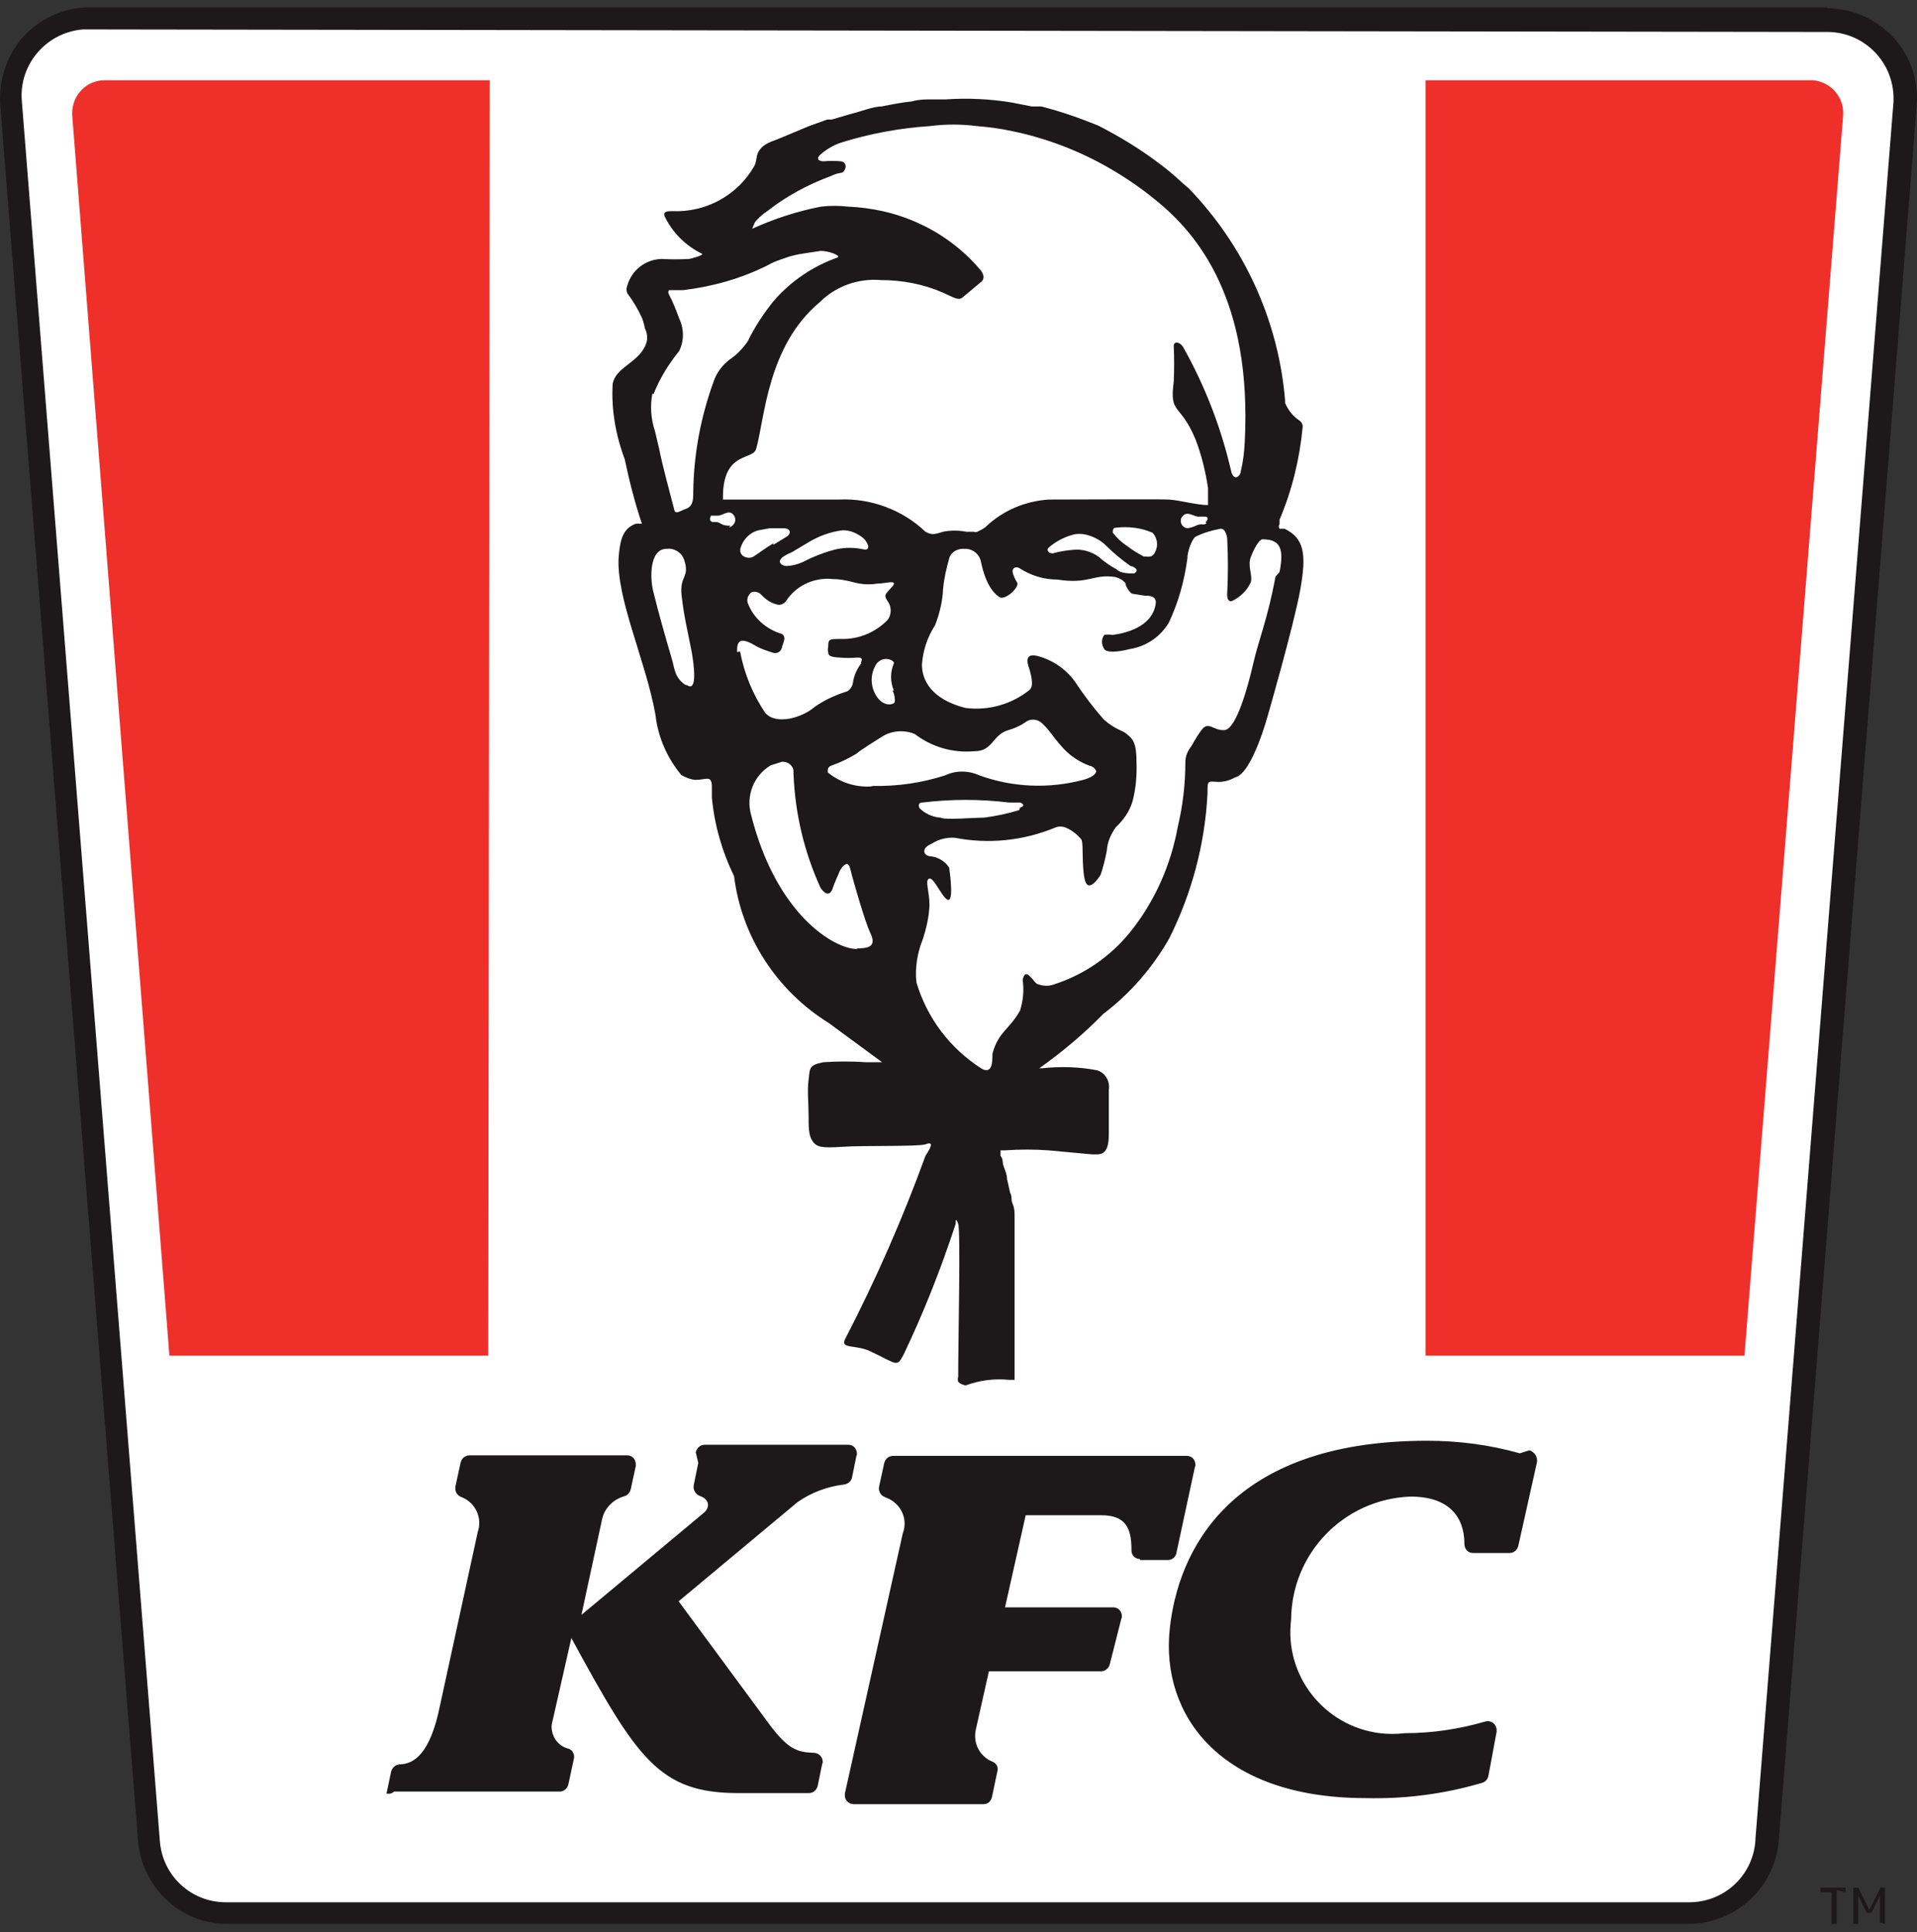 <svg xmlns="http://www.w3.org/2000/svg" width="125" height="126" viewBox="0 0 125 126" fill="none"><rect x="0" y="0" width="125" height="126" fill="#333333" stroke="none"/><path d="M14.725 124.785C12.065 124.785 9.864 122.749 9.667 120.123L0.635 6.876C0.405 4.086 2.507 1.624 5.332 1.394C5.463 1.394 5.595 1.394 5.726 1.394H119.037C121.861 1.263 124.226 3.43 124.357 6.253C124.357 6.417 124.357 6.581 124.357 6.745L115.227 120.123C114.997 122.749 112.829 124.785 110.169 124.785H14.725Z" fill="white"></path><path d="M119.168 0.475H5.857C4.215 0.475 2.671 1.165 1.555 2.346C0.471 3.561 -0.087 5.169 0.011 6.778L9.01 120.156C9.306 123.11 11.736 125.408 14.692 125.474H110.136C113.19 125.441 115.719 123.11 115.982 120.091L124.981 6.843C125.113 5.202 124.554 3.627 123.437 2.412C122.321 1.23 120.777 0.541 119.135 0.541M119.201 2.084C121.598 2.117 123.503 4.086 123.47 6.482C123.47 6.515 123.47 6.548 123.47 6.614L114.471 119.861C114.405 122.191 112.533 124.03 110.201 124.062H14.725C12.459 124.062 10.587 122.323 10.423 120.058L1.423 6.581C1.226 4.185 3.033 2.117 5.397 1.92C5.496 1.92 5.627 1.92 5.726 1.92L119.201 2.084Z" fill="#1D191A"></path><path d="M31.935 5.235H6.81C5.627 5.235 4.708 6.22 4.708 7.369C4.708 7.402 4.708 7.434 4.708 7.5L11.047 88.414H31.837L31.935 5.235Z" fill="#EE2F2A"></path><path d="M113.749 88.414L120.186 7.5C120.252 6.318 119.365 5.334 118.215 5.235C118.183 5.235 118.15 5.235 118.084 5.235H92.959V88.414H113.749Z" fill="#EE2F2A"></path><path d="M47.864 57.132C48.357 61.104 50.656 64.616 54.039 66.717L57.52 69.277C57.652 69.277 56.765 69.277 56.502 69.277C55.55 69.212 54.597 69.212 53.678 69.277C52.692 69.474 52.824 69.704 52.725 70.426C52.627 71.148 52.725 71.936 52.725 72.724C52.725 73.512 52.725 74.07 52.988 74.431C53.251 74.792 53.513 74.89 54.926 74.792C56.338 74.693 59.885 74.792 60.345 74.628C60.805 74.464 60.838 74.628 60.345 75.383C58.867 79.453 57.126 83.425 55.123 87.298C54.729 88.02 55.845 87.659 56.798 88.152C58.538 88.972 58.473 89.202 58.933 88.316C60.246 85.559 61.363 82.736 62.316 79.814C62.316 79.584 62.316 79.387 62.48 79.814C62.644 80.241 62.48 87.462 62.48 89.793C62.447 89.891 62.447 90.023 62.48 90.121C62.611 90.253 62.775 90.318 62.972 90.351C63.859 90.023 64.844 89.891 65.797 89.99H66.027H66.158C66.158 89.859 66.158 89.727 66.158 89.596V89.005C66.158 89.005 66.158 88.775 66.158 88.677C66.158 88.579 66.158 88.382 66.158 88.217V85.854C66.158 85.559 66.158 85.296 66.158 85.001C66.158 84.705 66.158 84.41 66.158 84.114C66.158 83.819 66.158 83.491 66.158 83.195V82.276V81.324C66.158 81.029 66.158 80.668 66.158 80.372C66.158 80.077 66.158 79.749 66.158 79.42C66.158 79.092 66.158 78.797 66.027 78.501C65.895 78.206 66.027 78.074 65.863 77.779C65.797 77.484 65.731 77.188 65.666 76.893C65.666 76.597 65.534 76.335 65.436 76.039C65.337 75.744 65.436 75.612 65.239 75.383V75.022C65.239 75.022 65.37 75.022 65.534 75.022C66.487 74.956 67.439 74.956 68.359 75.022L71.183 75.284C71.709 75.284 72.333 75.448 72.3 73.873V71.575C72.3 71.509 72.3 71.477 72.3 71.411V71.247V71.083C72.398 70.525 72.07 69.967 71.545 69.802C70.362 69.573 69.114 69.54 67.932 69.671C67.735 69.671 67.702 69.671 67.768 69.671C69.246 68.621 70.658 67.439 71.939 66.126C73.712 64.78 75.157 63.106 76.241 61.202C77.719 58.248 78.573 55.031 78.737 51.749C78.737 50.862 78.737 50.961 79.427 50.994C79.821 50.994 80.183 50.895 80.544 50.698C81.66 50.436 82.679 46.628 82.679 46.628C82.679 46.628 84.354 40.818 84.781 38.487C85.207 36.124 85.043 35.106 83.762 34.483H83.434C83.368 34.384 83.368 34.285 83.434 34.187C83.434 34.089 83.434 33.99 83.434 33.892C84.255 31.955 84.748 29.92 84.945 27.819C84.945 27.491 84.649 27.392 84.551 27.294C84.222 27.031 83.96 26.67 83.795 26.276C83.795 26.21 83.795 26.178 83.795 26.112C83.368 20.926 81.135 16.035 77.522 12.293L77.029 11.866C76.57 11.439 76.11 11.045 75.617 10.684C74.369 9.732 73.022 8.912 71.61 8.189C70.395 7.697 69.18 7.27 67.899 6.942H67.275L65.928 6.679C64.516 6.45 63.071 6.384 61.659 6.483H60.641C60.345 6.483 59.918 6.483 59.458 6.614C58.801 6.679 58.144 6.811 57.487 6.942C56.962 6.942 56.239 7.238 55.353 7.467L54.236 7.796H53.94L52.758 8.222L50.952 8.977L50.459 9.174C49.572 9.47 49.375 9.962 49.342 10.258C49.309 10.422 49.277 10.618 49.211 10.783C48.127 12.719 46.058 13.868 43.825 13.77C43.529 13.77 43.233 13.77 43.332 14.098C43.857 15.181 44.711 16.035 45.795 16.56C45.795 16.691 45.073 16.855 44.941 16.888C44.35 16.921 43.726 16.921 43.135 16.888C42.084 16.921 41.197 17.61 40.901 18.628C40.836 18.792 40.836 18.956 40.901 19.12C41.296 19.645 41.624 20.203 41.887 20.794C41.953 20.991 42.018 21.221 42.051 21.418C42.248 21.779 42.248 22.239 42.051 22.6C41.526 23.683 40.146 23.978 39.949 25.029C39.85 26.703 40.146 28.377 40.737 29.953C41.033 31.364 41.394 32.776 41.854 34.154H41.46C40.672 34.45 40.442 35.073 40.343 36.288C40.146 38.98 42.117 43.083 42.741 46.628C42.905 48.072 43.496 49.418 44.416 50.534C44.678 50.698 45.007 50.83 45.335 50.862C46.058 50.862 46.386 50.534 46.419 51.256C46.419 51.388 46.419 51.781 46.419 52.011C46.583 53.784 47.076 55.523 47.864 57.132ZM49.112 14.623C49.375 14.295 49.671 13.999 50.032 13.77C51.28 12.785 52.692 12.03 54.203 11.472C54.4 11.373 54.597 11.308 54.827 11.275C55.123 11.275 55.353 10.586 54.827 10.52C54.466 10.487 54.072 10.487 53.711 10.52C53.382 10.52 53.218 10.356 53.448 10.126C53.842 9.765 54.334 9.47 54.827 9.306C56.699 8.715 58.67 8.354 60.641 8.222C61.659 8.091 62.677 8.091 63.695 8.222C64.483 8.288 65.239 8.386 65.994 8.551C68.227 9.01 70.362 9.831 72.3 10.947C73.384 11.57 74.402 12.26 75.354 13.048C78.179 15.312 81.628 19.645 81.168 28.771C81.135 29.427 81.069 30.084 80.905 30.74C80.905 31.003 80.478 31.463 80.281 30.74C79.624 27.885 78.573 25.16 77.128 22.6C76.865 22.239 76.504 22.271 76.537 22.6C76.57 23.355 76.57 24.11 76.537 24.865C76.241 27.097 76.931 26.21 77.949 28.64C78.343 29.657 78.606 30.74 78.77 31.824C78.77 32.086 78.77 32.349 78.77 32.579C78.77 32.907 78.77 32.94 78.77 32.94C78.048 32.94 76.865 32.611 76.208 32.579C75.552 32.546 70.329 32.579 68.392 32.579C66.881 32.677 65.436 33.268 64.319 34.318C64.155 34.483 63.925 34.581 63.728 34.679C63.662 34.712 63.564 34.712 63.498 34.679H63.005C62.513 34.581 61.987 34.581 61.494 34.679C61.035 34.811 60.805 34.942 60.345 34.679C58.834 33.235 56.765 32.48 54.696 32.579C52.561 32.579 49.736 32.579 48.061 32.579H47.142C47.142 32.513 47.142 32.48 47.142 32.414C47.142 29.395 49.112 30.051 49.309 29.263C49.868 27.294 50.032 22.567 53.448 19.711C54.499 18.661 55.977 18.136 57.455 18.267C58.834 18.267 60.214 18.529 61.494 19.087C62.151 19.383 62.48 19.613 62.742 19.416L63.958 18.398C64.253 18.168 64.122 17.873 63.958 17.643C62.316 15.674 60.049 14.328 57.553 13.77C56.798 13.606 56.042 13.507 55.287 13.474C54.696 13.409 54.105 13.409 53.546 13.474C52.003 13.77 50.492 14.262 49.047 14.919C49.047 14.919 49.244 14.426 49.309 14.328M78.672 34.121C78.507 34.285 78.376 34.121 78.048 34.253C77.851 34.351 77.653 34.417 77.424 34.45C77.161 34.417 76.964 34.187 76.997 33.925C76.997 33.826 77.029 33.76 77.095 33.695C77.391 33.268 77.818 33.695 78.146 33.695C78.31 33.695 78.442 33.695 78.606 33.695C78.77 33.695 78.803 33.892 78.606 34.056M73.482 35.599C73.121 35.369 72.826 35.073 72.563 34.745C72.563 34.581 72.563 34.417 72.76 34.417C73.581 34.318 74.402 34.417 75.157 34.745C75.453 35.073 75.552 35.566 75.322 35.992C75.157 36.419 74.796 36.288 74.566 36.288C74.205 36.091 73.811 35.861 73.482 35.599ZM73.942 37.404C73.745 37.404 73.022 37.404 72.826 37.141C72.398 36.912 71.972 36.616 71.61 36.288C71.118 35.96 70.559 35.795 69.968 35.861C69.541 35.894 69.081 35.96 68.654 36.091C68.293 36.091 68.26 35.828 68.359 35.73C68.851 35.303 69.41 35.008 70.067 34.844C70.264 34.811 70.494 34.811 70.691 34.844C71.216 34.942 71.742 35.205 72.103 35.566C72.596 36.058 73.154 36.518 73.712 36.912C73.909 36.944 74.369 37.174 73.942 37.404ZM58.21 45.052C58.309 45.282 58.374 45.512 58.341 45.774C58.341 45.938 57.652 46.168 57.159 45.413C56.732 44.757 56.732 43.936 57.159 43.28C57.652 42.689 58.407 43.115 58.276 43.28C58.046 43.838 58.046 44.461 58.276 45.019M51.05 36.321C51.247 36.189 51.444 36.091 51.674 35.992L52.66 35.402C53.349 34.975 54.138 34.679 54.959 34.581C55.451 34.581 55.911 34.778 56.305 35.106C56.666 35.467 56.765 35.927 56.305 35.828C55.714 35.697 55.09 35.697 54.499 35.828C53.743 36.025 53.054 36.288 52.364 36.649C52.003 36.813 51.608 36.912 51.247 36.912C51.05 36.912 50.59 36.682 51.05 36.321ZM50.426 35.434C49.934 35.73 49.507 36.058 49.145 36.288C48.817 36.518 48.127 36.288 48.291 35.73C48.456 35.172 48.915 34.712 49.474 34.581L50.196 34.45H51.083C51.576 34.45 51.608 34.811 51.28 35.008L50.426 35.533M42.609 25.718C43.004 24.701 43.595 23.749 44.284 22.895C44.613 22.239 44.613 21.451 44.284 20.762C44.087 20.236 43.89 19.711 43.627 19.219C43.562 19.12 43.562 18.989 43.627 18.923H44.547C46.452 18.694 48.324 18.168 50.032 17.315C50.36 17.118 50.722 16.987 51.116 16.855C51.543 16.691 51.97 16.593 52.43 16.527L53.513 16.363C54.039 16.363 54.827 16.658 54.63 16.79C53.021 17.348 51.576 18.332 50.459 19.613C49.802 20.433 49.211 21.32 48.751 22.271C48.423 22.731 48.029 23.158 47.569 23.453C47.109 23.814 46.748 24.274 46.551 24.832C45.697 27.163 45.237 29.591 45.204 32.086C45.204 32.579 45.204 33.038 44.678 33.202C44.317 33.334 44.022 33.596 43.956 33.202C43.726 32.316 43.2 30.379 42.971 29.23L42.708 28.114C42.445 27.327 42.379 26.473 42.544 25.652M44.678 44.658C43.956 44.166 43.989 43.542 43.792 42.919C43.398 41.573 42.971 40.096 42.609 38.618C42.379 37.798 42.314 35.795 43.463 35.795C43.956 35.73 44.449 36.025 44.613 36.518C45.007 37.699 44.284 37.502 44.449 38.881C44.613 40.26 44.777 40.851 45.105 42.525C45.237 43.28 45.5 45.151 44.81 44.691M47.634 34.285C47.404 34.285 47.208 34.285 46.945 34.121C46.682 33.957 46.485 34.121 46.353 33.99C46.222 33.859 46.353 33.695 46.353 33.629C46.518 33.629 46.649 33.629 46.813 33.629C47.142 33.629 47.569 33.169 47.864 33.629C48.029 33.859 47.93 34.187 47.7 34.318C47.667 34.351 47.602 34.384 47.536 34.384M48.061 42.525C48.061 42.065 48.061 41.409 49.178 42.065C49.539 42.295 49.966 42.426 50.36 42.557C50.59 42.656 50.853 42.557 50.952 42.328C50.952 42.295 50.952 42.295 50.984 42.262C50.984 42.032 51.346 41.573 50.984 41.343C49.966 41.047 49.112 40.293 48.751 39.308C48.685 39.045 48.784 38.783 49.014 38.618C49.244 38.553 49.474 38.618 49.638 38.783C49.934 39.111 50.295 39.341 50.722 39.439C50.919 39.472 51.116 39.373 51.247 39.209C51.904 38.192 53.087 37.634 54.302 37.765C55.057 37.765 55.78 38.028 56.042 38.06C56.437 38.126 56.831 38.126 57.225 38.06C57.75 38.06 58.604 37.765 58.177 38.257C57.75 38.75 57.586 38.783 57.882 39.209C58.144 39.57 58.144 40.063 57.882 40.424C57.093 41.245 55.977 41.704 54.86 41.671C54.072 41.671 54.006 41.671 54.006 42.164C53.973 42.295 53.973 42.426 54.006 42.557C54.006 42.787 54.203 42.853 54.761 42.886C55.123 42.919 55.517 42.919 55.878 42.886C56.042 42.886 56.272 42.886 56.174 43.115C56.075 43.345 56.174 43.247 56.174 43.247C55.878 43.608 55.681 44.068 55.615 44.527C55.583 44.757 55.451 44.954 55.254 45.085C54.499 45.315 53.776 45.643 53.119 46.103C52.331 46.792 50.623 47.317 49.901 46.496C49.08 45.282 48.521 43.903 48.258 42.492M55.878 61.892C54.4 61.892 50.623 59.66 48.981 53.16C48.62 51.913 49.145 50.567 50.262 49.91L50.984 49.681C51.346 49.648 51.707 49.91 51.74 50.271C51.74 50.337 51.74 50.37 51.74 50.436C51.838 53.029 52.43 55.556 53.513 57.92C53.842 58.379 54.138 58.412 54.302 57.92C54.466 57.427 54.663 57.066 54.729 56.869C54.794 56.672 55.254 56.016 55.418 56.574C55.714 57.756 56.437 60.185 56.732 60.808C57.258 61.859 56.437 61.826 55.878 61.859M56.798 51.289C55.78 51.355 54.761 51.026 53.973 50.37C53.973 50.14 53.973 50.009 54.269 49.91C54.827 49.713 55.353 49.451 55.845 49.155C56.141 48.893 57.06 48.335 57.52 48.039C58.144 47.645 58.965 47.58 59.655 47.875C60.772 48.729 62.151 49.123 63.564 48.991C64.713 48.991 64.713 47.974 65.666 47.645C66.125 47.514 66.585 47.317 66.979 47.022C67.308 46.858 67.702 46.923 67.965 47.186C68.457 47.645 68.621 48.007 69.18 48.63C69.672 49.221 70.329 49.681 71.052 49.943C71.249 49.976 71.413 50.107 71.479 50.304C71.479 50.304 71.479 50.633 70.625 50.862C68.392 51.453 66.027 51.355 63.859 50.567C63.137 50.239 62.316 50.239 61.626 50.567C60.115 51.059 58.506 51.289 56.929 51.256M66.454 52.832C65.698 53.062 64.943 53.226 64.155 53.324C63.531 53.324 61.593 53.488 61.33 53.324C60.805 53.291 60.312 53.062 59.951 52.7C59.951 52.7 59.787 52.339 60.148 52.339C62.02 52.11 63.925 52.11 65.797 52.339H66.519C66.519 52.339 66.979 52.504 66.519 52.668M83.171 37.601C82.646 40.424 82.087 41.671 81.726 43.247C81.365 44.822 80.609 47.547 79.854 47.613C79.132 47.678 78.803 46.989 78.343 47.613C77.883 48.236 77.818 48.499 77.588 48.794C77.391 49.09 77.292 49.385 77.292 49.713C77.292 51.125 77.128 52.536 76.8 53.915C76.34 56.443 75.289 58.806 73.679 60.808C72.398 62.384 70.691 63.566 68.753 64.189C68.424 64.321 68.03 64.321 67.702 64.189C67.538 64.189 67.406 63.894 67.111 63.631C66.815 63.336 66.717 63.763 66.684 63.894C66.782 64.583 66.717 65.24 66.519 65.896C65.797 67.176 65.107 67.275 64.713 68.719C64.713 69.244 64.713 70.065 64.023 69.704C61.954 68.391 60.443 66.389 59.754 64.058C59.655 63.106 59.819 62.121 60.181 61.235C60.411 60.513 60.575 59.791 60.608 59.036C60.608 58.117 60.279 57.362 60.608 57.296C60.936 57.23 61.56 58.839 61.889 58.675C62.184 58.511 61.889 56.574 61.889 56.574C61.626 56.18 61.199 55.917 60.739 55.852C60.214 55.852 60.017 55.327 60.739 55.031C61.199 54.736 61.724 54.604 62.25 54.637C64.45 55.064 66.717 54.834 68.786 53.981C69.016 53.882 69.278 53.882 69.508 53.981C69.902 54.145 70.264 54.44 70.526 54.769C70.658 55.097 70.526 56.377 70.724 57.329C70.921 58.281 71.61 57.329 71.775 57.033C71.939 56.541 72.07 56.016 72.169 55.491C72.201 54.933 72.431 54.407 72.76 53.948C73.252 53.488 73.647 52.93 73.844 52.274C74.073 51.42 74.139 50.534 74.106 49.681C74.106 48.335 73.811 48.171 73.515 47.908C73.22 47.613 72.793 47.645 71.972 46.923C71.282 46.136 70.658 45.315 70.1 44.461C69.508 43.641 68.654 43.05 67.669 42.787C66.651 42.525 67.078 43.477 67.144 43.706C67.209 43.969 67.439 44.724 67.144 44.987C65.961 45.938 64.45 46.365 62.94 46.168C60.772 45.61 60.115 44.396 60.115 43.345C60.181 42.426 60.476 41.54 60.969 40.785C61.264 40.03 61.462 39.209 61.494 38.422C61.56 37.699 61.724 37.01 61.921 36.321C62.086 35.96 62.48 35.763 62.874 35.795C63.399 35.763 63.859 36.124 63.958 36.616C64.319 38.356 64.943 38.783 65.173 38.947C65.403 39.078 65.764 38.815 65.895 38.717C66.027 38.618 66.454 38.192 66.322 37.995C66.191 37.765 66.06 37.535 66.027 37.273C66.027 36.944 66.355 36.977 66.454 37.043C67.209 37.535 68.063 37.798 68.95 37.798C71.019 38.126 71.315 37.404 72.727 37.634C72.99 37.699 73.22 37.831 73.384 38.028C73.384 38.225 73.647 38.618 73.811 38.717L74.632 38.848C74.927 38.848 75.453 38.848 75.354 39.406C75.124 40.883 73.384 41.31 72.53 41.409C72.366 41.376 72.169 41.376 72.004 41.409C71.807 41.671 71.807 42.032 72.004 42.328C72.136 42.557 72.793 42.557 73.679 42.328C74.73 42.164 75.65 41.54 76.208 40.621C76.832 39.308 77.227 37.896 77.424 36.419C77.424 35.96 77.719 35.172 77.949 35.008C78.475 34.745 79.033 34.581 79.591 34.483C79.788 34.483 79.92 34.614 80.018 35.073C80.084 36.321 80.084 37.535 80.018 38.783C80.018 39.242 80.248 39.242 80.379 39.176C80.905 38.914 81.332 38.487 81.562 37.962C81.693 37.535 81.332 36.912 81.562 36.321C81.792 35.73 82.12 35.172 82.317 35.172C83.5 35.172 83.73 35.795 83.434 37.306M99.724 94.585C100.053 94.684 100.283 95.012 100.217 95.373L99.002 100.822C98.936 101.085 98.706 101.282 98.444 101.282H96.046C95.718 101.282 95.488 101.019 95.488 100.691C95.488 98.918 94.469 97.573 91.908 97.605C87.605 97.802 84.222 101.315 84.189 105.615C83.73 109.258 86.324 112.574 89.97 113.033C90.495 113.099 91.054 113.099 91.612 113.033C93.386 113.033 95.126 112.771 96.834 112.278C97.13 112.18 97.458 112.344 97.557 112.639C97.59 112.738 97.59 112.836 97.59 112.935L97.064 115.758C97.031 116.02 96.867 116.217 96.604 116.283C94.141 117.005 91.612 117.333 89.05 117.268C79.526 117.268 75.683 111.819 76.274 106.238C76.8 101.249 80.084 93.962 93.057 93.962C95.094 93.962 97.13 94.224 99.1 94.782M45.368 94.717C45.434 94.421 45.664 94.224 45.959 94.224H55.32C55.648 94.224 55.878 94.487 55.878 94.815C55.878 94.848 55.878 94.914 55.845 94.947L55.55 96.391C55.484 96.621 55.287 96.785 55.024 96.818C53.94 96.949 52.889 97.343 52.003 97.966L44.252 104.433L50.229 112.541C51.379 114.051 51.97 114.281 53.054 114.313C53.382 114.313 53.645 114.576 53.645 114.904C53.645 114.937 53.645 115.003 53.612 115.036L53.316 116.48C53.251 116.743 53.021 116.94 52.758 116.94H48.127C42.971 116.94 41.526 114.675 37.256 106.829L35.975 112.475C35.909 113.197 36.369 113.887 37.092 114.051C37.354 114.149 37.486 114.445 37.42 114.707L37.059 116.381C36.993 116.644 36.763 116.841 36.5 116.841H25.695C25.564 116.972 25.399 117.005 25.202 116.972L25.498 115.561C25.564 115.298 25.761 115.101 26.023 115.068C27.009 115.068 28.06 114.346 28.684 111.261L31.147 99.936C31.475 99.017 31.015 97.999 30.096 97.638C29.8 97.54 29.636 97.244 29.702 96.916L30.03 95.406C30.096 95.111 30.326 94.914 30.621 94.914H40.901C41.23 94.914 41.46 95.176 41.46 95.505C41.46 95.537 41.46 95.57 41.46 95.603L41.131 97.113C41.099 97.31 40.934 97.507 40.737 97.573C40.015 97.77 39.423 98.328 39.259 99.083L37.913 105.319L45.861 98.689C46.353 98.295 46.222 97.77 45.664 97.573C45.368 97.474 45.171 97.179 45.237 96.85L45.532 95.406M74.336 101.676C74.008 101.676 73.778 101.413 73.778 101.118C73.778 101.085 73.778 101.085 73.778 101.052C73.778 99.641 73.384 98.82 71.807 98.82H66.881L65.534 104.827H72.596C72.924 104.827 73.154 105.09 73.154 105.418C73.154 105.451 73.154 105.516 73.121 105.549L72.366 108.536C72.3 108.799 72.07 108.996 71.807 108.996H64.483L63.629 112.804C63.432 113.69 63.892 114.576 64.746 114.904C64.976 115.003 65.107 115.265 65.041 115.495L64.68 117.202C64.615 117.465 64.418 117.662 64.155 117.662H55.648C55.32 117.662 55.057 117.366 55.09 117.038C55.09 117.005 55.09 117.005 55.09 116.972L58.867 100.002C59.228 99.05 58.736 98.032 57.783 97.671C57.75 97.671 57.75 97.671 57.717 97.638C57.422 97.54 57.258 97.244 57.323 96.949L57.652 95.439C57.717 95.144 57.947 94.947 58.243 94.947H77.391C77.719 94.947 77.949 95.209 77.949 95.537C77.949 95.57 77.949 95.636 77.916 95.669L76.701 101.315C76.635 101.577 76.405 101.741 76.143 101.741H74.336" fill="#1D191A"></path><path d="M119.759 123.275V125.474H119.431V123.406H118.708V123.111H120.35V123.406L119.759 123.275ZM122.584 125.376V123.636L122.025 124.752H121.73L121.171 123.636V125.474H120.843V123.111H121.171L121.894 124.555L122.616 123.111H122.912V125.474L122.584 125.376Z" fill="#1D191A"></path></svg>